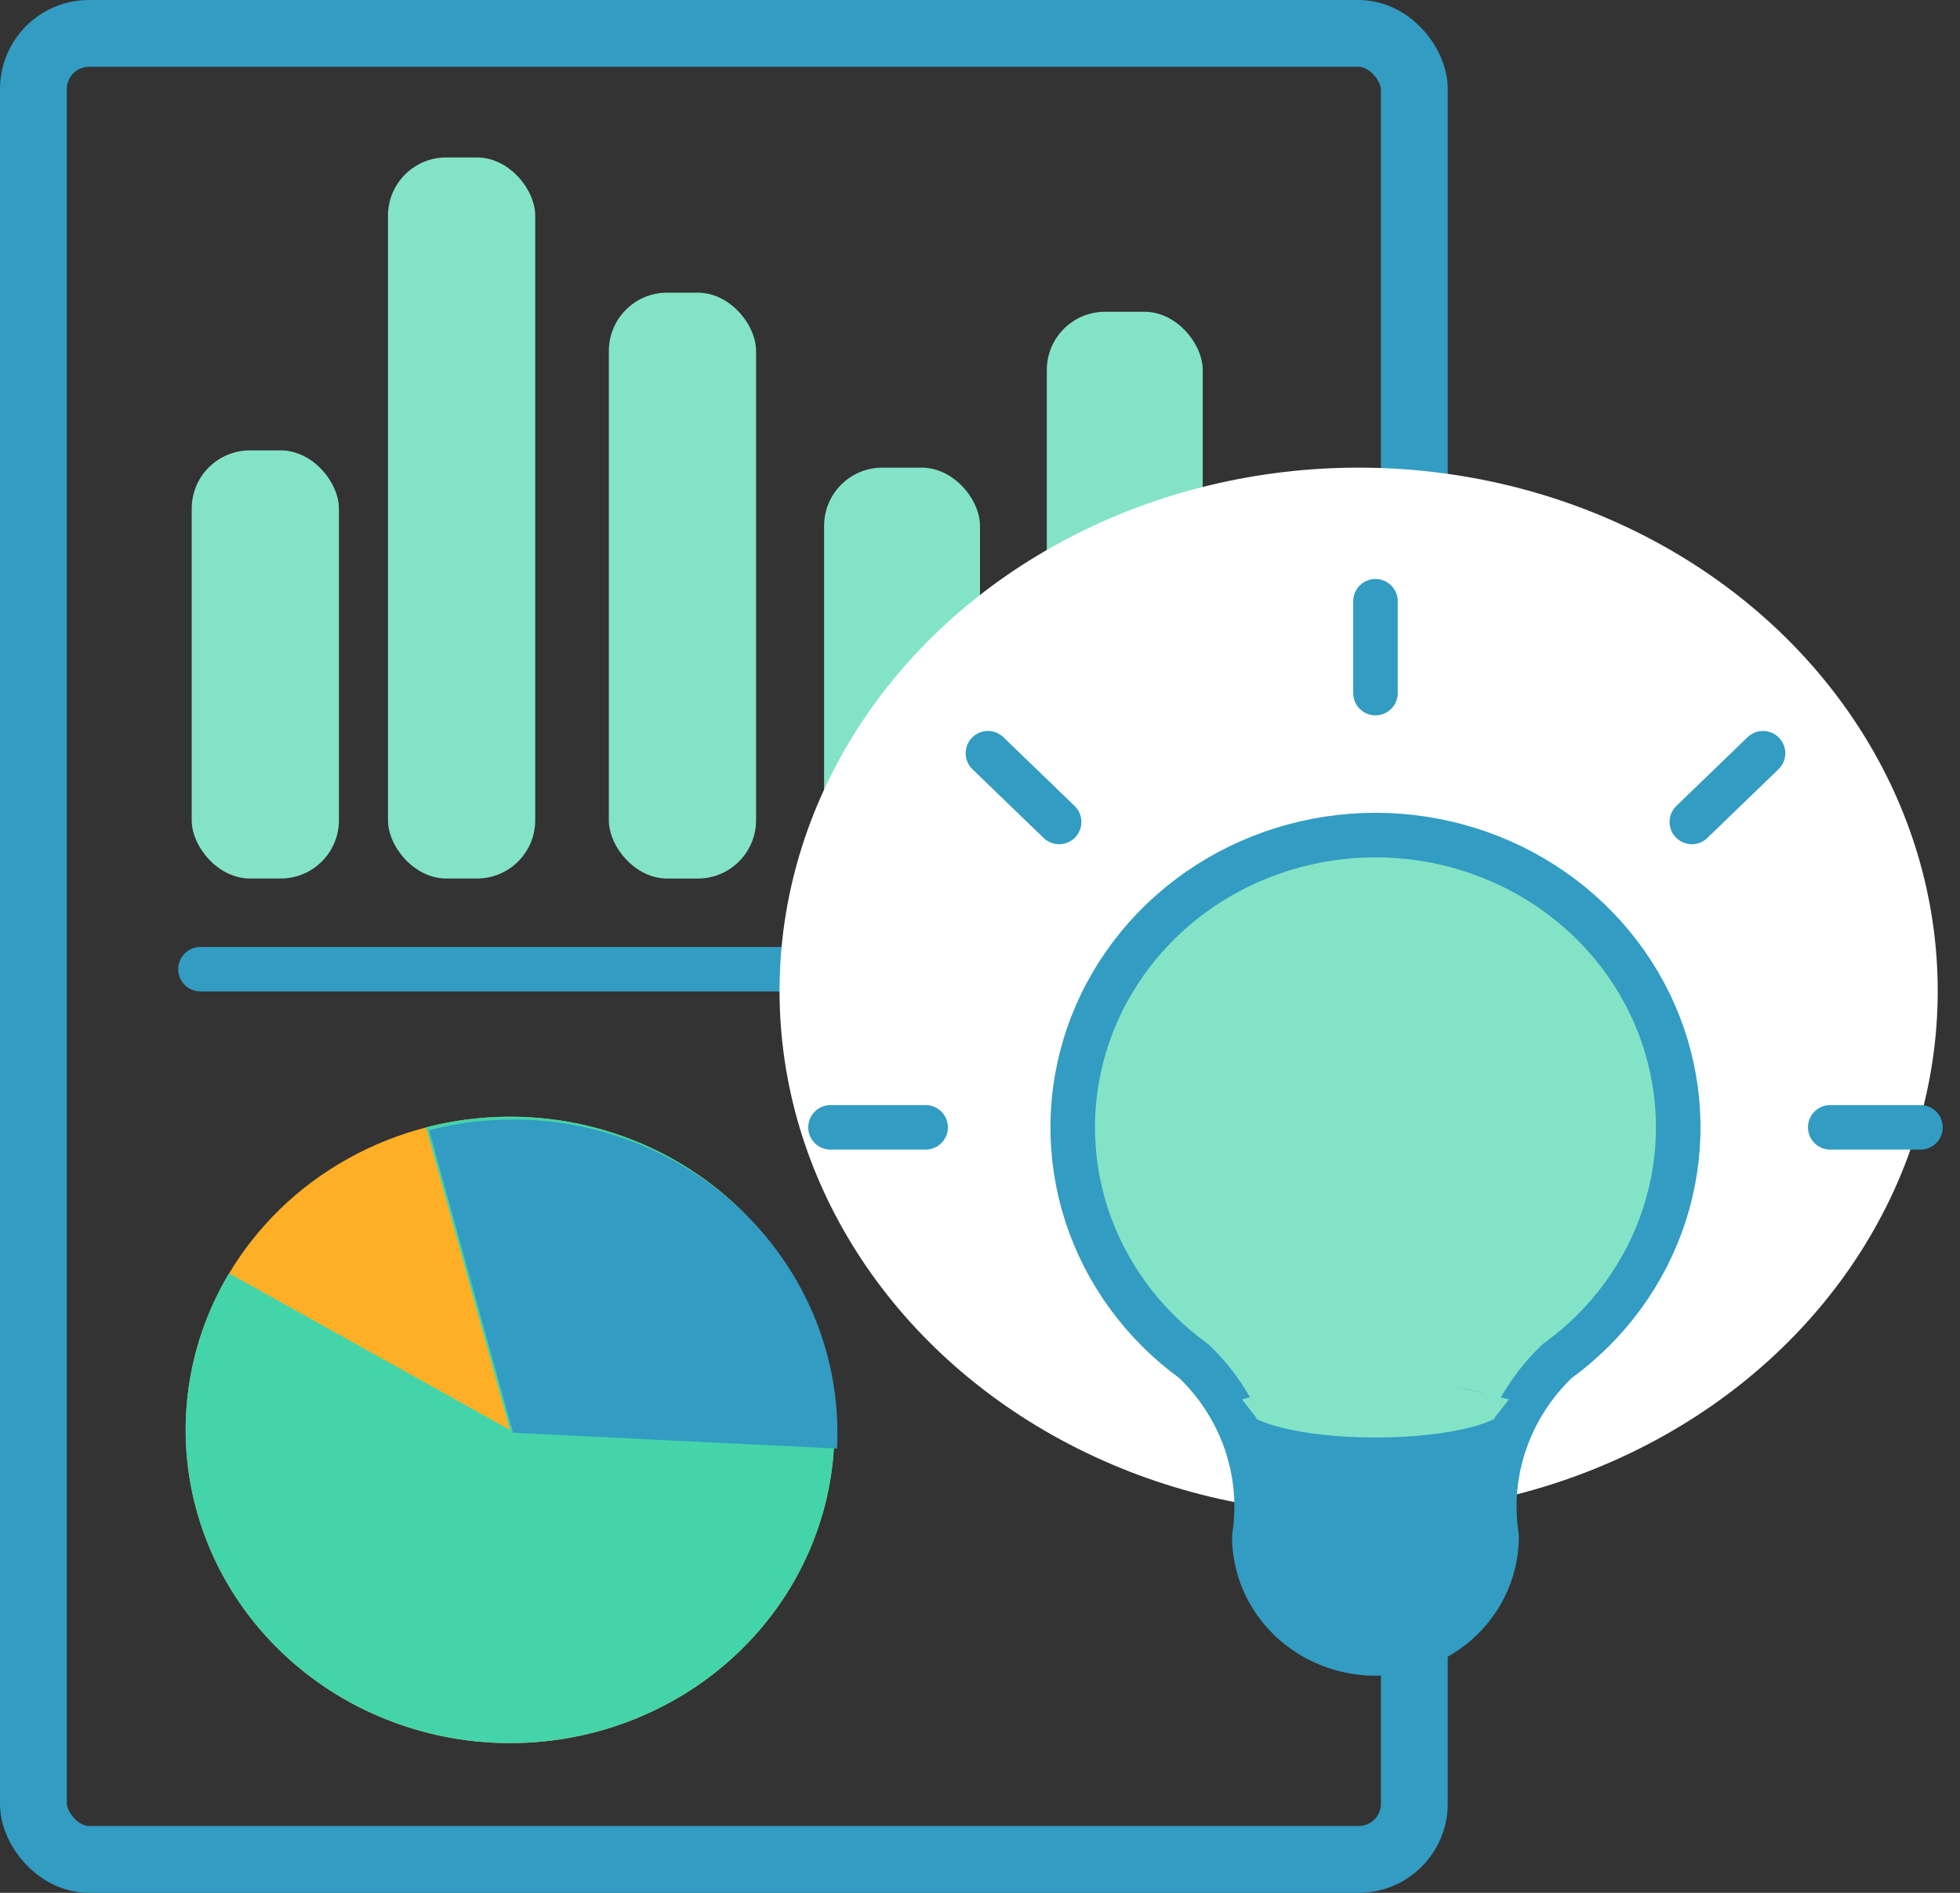 <svg width="88" height="85" viewBox="0 0 88 85" fill="none" xmlns="http://www.w3.org/2000/svg"><rect x="0" y="0" width="88" height="85" fill="#333333" stroke="none"/><rect x="1.5" y="1.5" width="62" height="82" rx="2.5" stroke="#339CC2" stroke-width="3"/><path d="M9 43.523L54.085 43.523" stroke="#339CC2" stroke-width="2" stroke-linecap="round"/><rect x="37" y="21" width="7" height="18" rx="2.615" fill="#83E3C7"/><rect x="27.336" y="13.143" width="6.61" height="26.309" rx="2.615" fill="#83E3C7"/><rect x="17.42" y="7.07" width="6.61" height="32.381" rx="2.615" fill="#83E3C7"/><rect x="8.607" y="20.225" width="6.61" height="19.226" rx="2.615" fill="#83E3C7"/><rect x="47" y="14" width="7" height="25" rx="2.615" fill="#83E3C7"/><ellipse rx="14.193" ry="14.444" transform="matrix(0.513 -0.858 0.873 0.487 22.9 64.213)" fill="#FFAF25"/><path d="M19.13 50.627C22.385 49.784 25.843 50.058 28.912 51.401C31.982 52.744 34.475 55.073 35.966 57.992C37.456 60.91 37.853 64.238 37.087 67.407C36.322 70.576 34.442 73.391 31.768 75.372C29.095 77.353 25.792 78.377 22.424 78.271C19.055 78.165 15.829 76.934 13.295 74.788C10.761 72.642 9.076 69.715 8.527 66.504C7.978 63.294 8.599 59.998 10.284 57.18L22.9 64.213L19.13 50.627Z" fill="#44D4AA"/><path d="M19.261 50.754C21.479 50.18 23.807 50.12 26.053 50.58C28.3 51.04 30.402 52.007 32.188 53.401C33.975 54.795 35.394 56.577 36.331 58.601C37.268 60.626 37.696 62.836 37.58 65.05L23.031 64.34L19.261 50.754Z" fill="#339CC2"/><ellipse cx="61" cy="44.5" rx="26" ry="23.5" fill="#fff"/><path d="M37.287 50.625H41.559M61.756 27V31.125M82.174 50.625H86.225M44.356 33.825L47.552 36.911M79.156 33.825L75.96 36.911" stroke="#339CC2" stroke-width="2" stroke-linecap="round" stroke-linejoin="round"/><path d="M53.6 61.125C51.317 59.472 49.631 57.168 48.78 54.538C47.93 51.909 47.958 49.088 48.86 46.474C49.762 43.861 51.493 41.588 53.807 39.977C56.122 38.367 58.903 37.5 61.756 37.5C64.609 37.5 67.39 38.367 69.704 39.977C72.019 41.588 73.75 43.861 74.652 46.474C75.554 49.088 75.582 51.909 74.731 54.538C73.881 57.168 72.195 59.472 69.912 61.125C68.851 62.139 68.051 63.381 67.579 64.749C67.107 66.117 66.975 67.573 67.193 69C67.193 70.392 66.621 71.728 65.601 72.712C64.581 73.697 63.198 74.25 61.756 74.25C60.314 74.25 58.931 73.697 57.911 72.712C56.891 71.728 56.318 70.392 56.318 69C56.537 67.573 56.405 66.117 55.933 64.749C55.46 63.381 54.661 62.139 53.6 61.125Z" fill="#83E3C7" stroke="#339CC2" stroke-width="2" stroke-linecap="round" stroke-linejoin="round"/><path d="M67.764 63.697C67.764 63.702 67.754 63.815 67.459 64.001C67.185 64.174 66.76 64.345 66.197 64.495C65.078 64.793 63.508 64.982 61.757 64.982C60.005 64.982 58.435 64.793 57.316 64.495C56.753 64.345 56.328 64.174 56.054 64.001C55.759 63.815 55.749 63.702 55.749 63.697C55.749 63.692 55.759 63.578 56.054 63.392C56.328 63.22 56.753 63.049 57.316 62.899C58.435 62.6 60.005 62.411 61.757 62.411C63.508 62.411 65.078 62.6 66.197 62.899C66.76 63.049 67.185 63.22 67.459 63.392C67.754 63.578 67.764 63.692 67.764 63.697Z" fill="#83E3C7" stroke="#339CC2" stroke-width=".857"/><path d="M55.764 62.84L61.534 61.34L67.748 62.84L67.082 63.697H56.429L55.764 62.84Z" fill="#83E3C7"/><path d="M56.207 64.553L61.534 65.196L66.86 64.553V70.981L63.531 74.196H60.424L56.207 70.981V64.553Z" fill="#339CC2"/></svg>